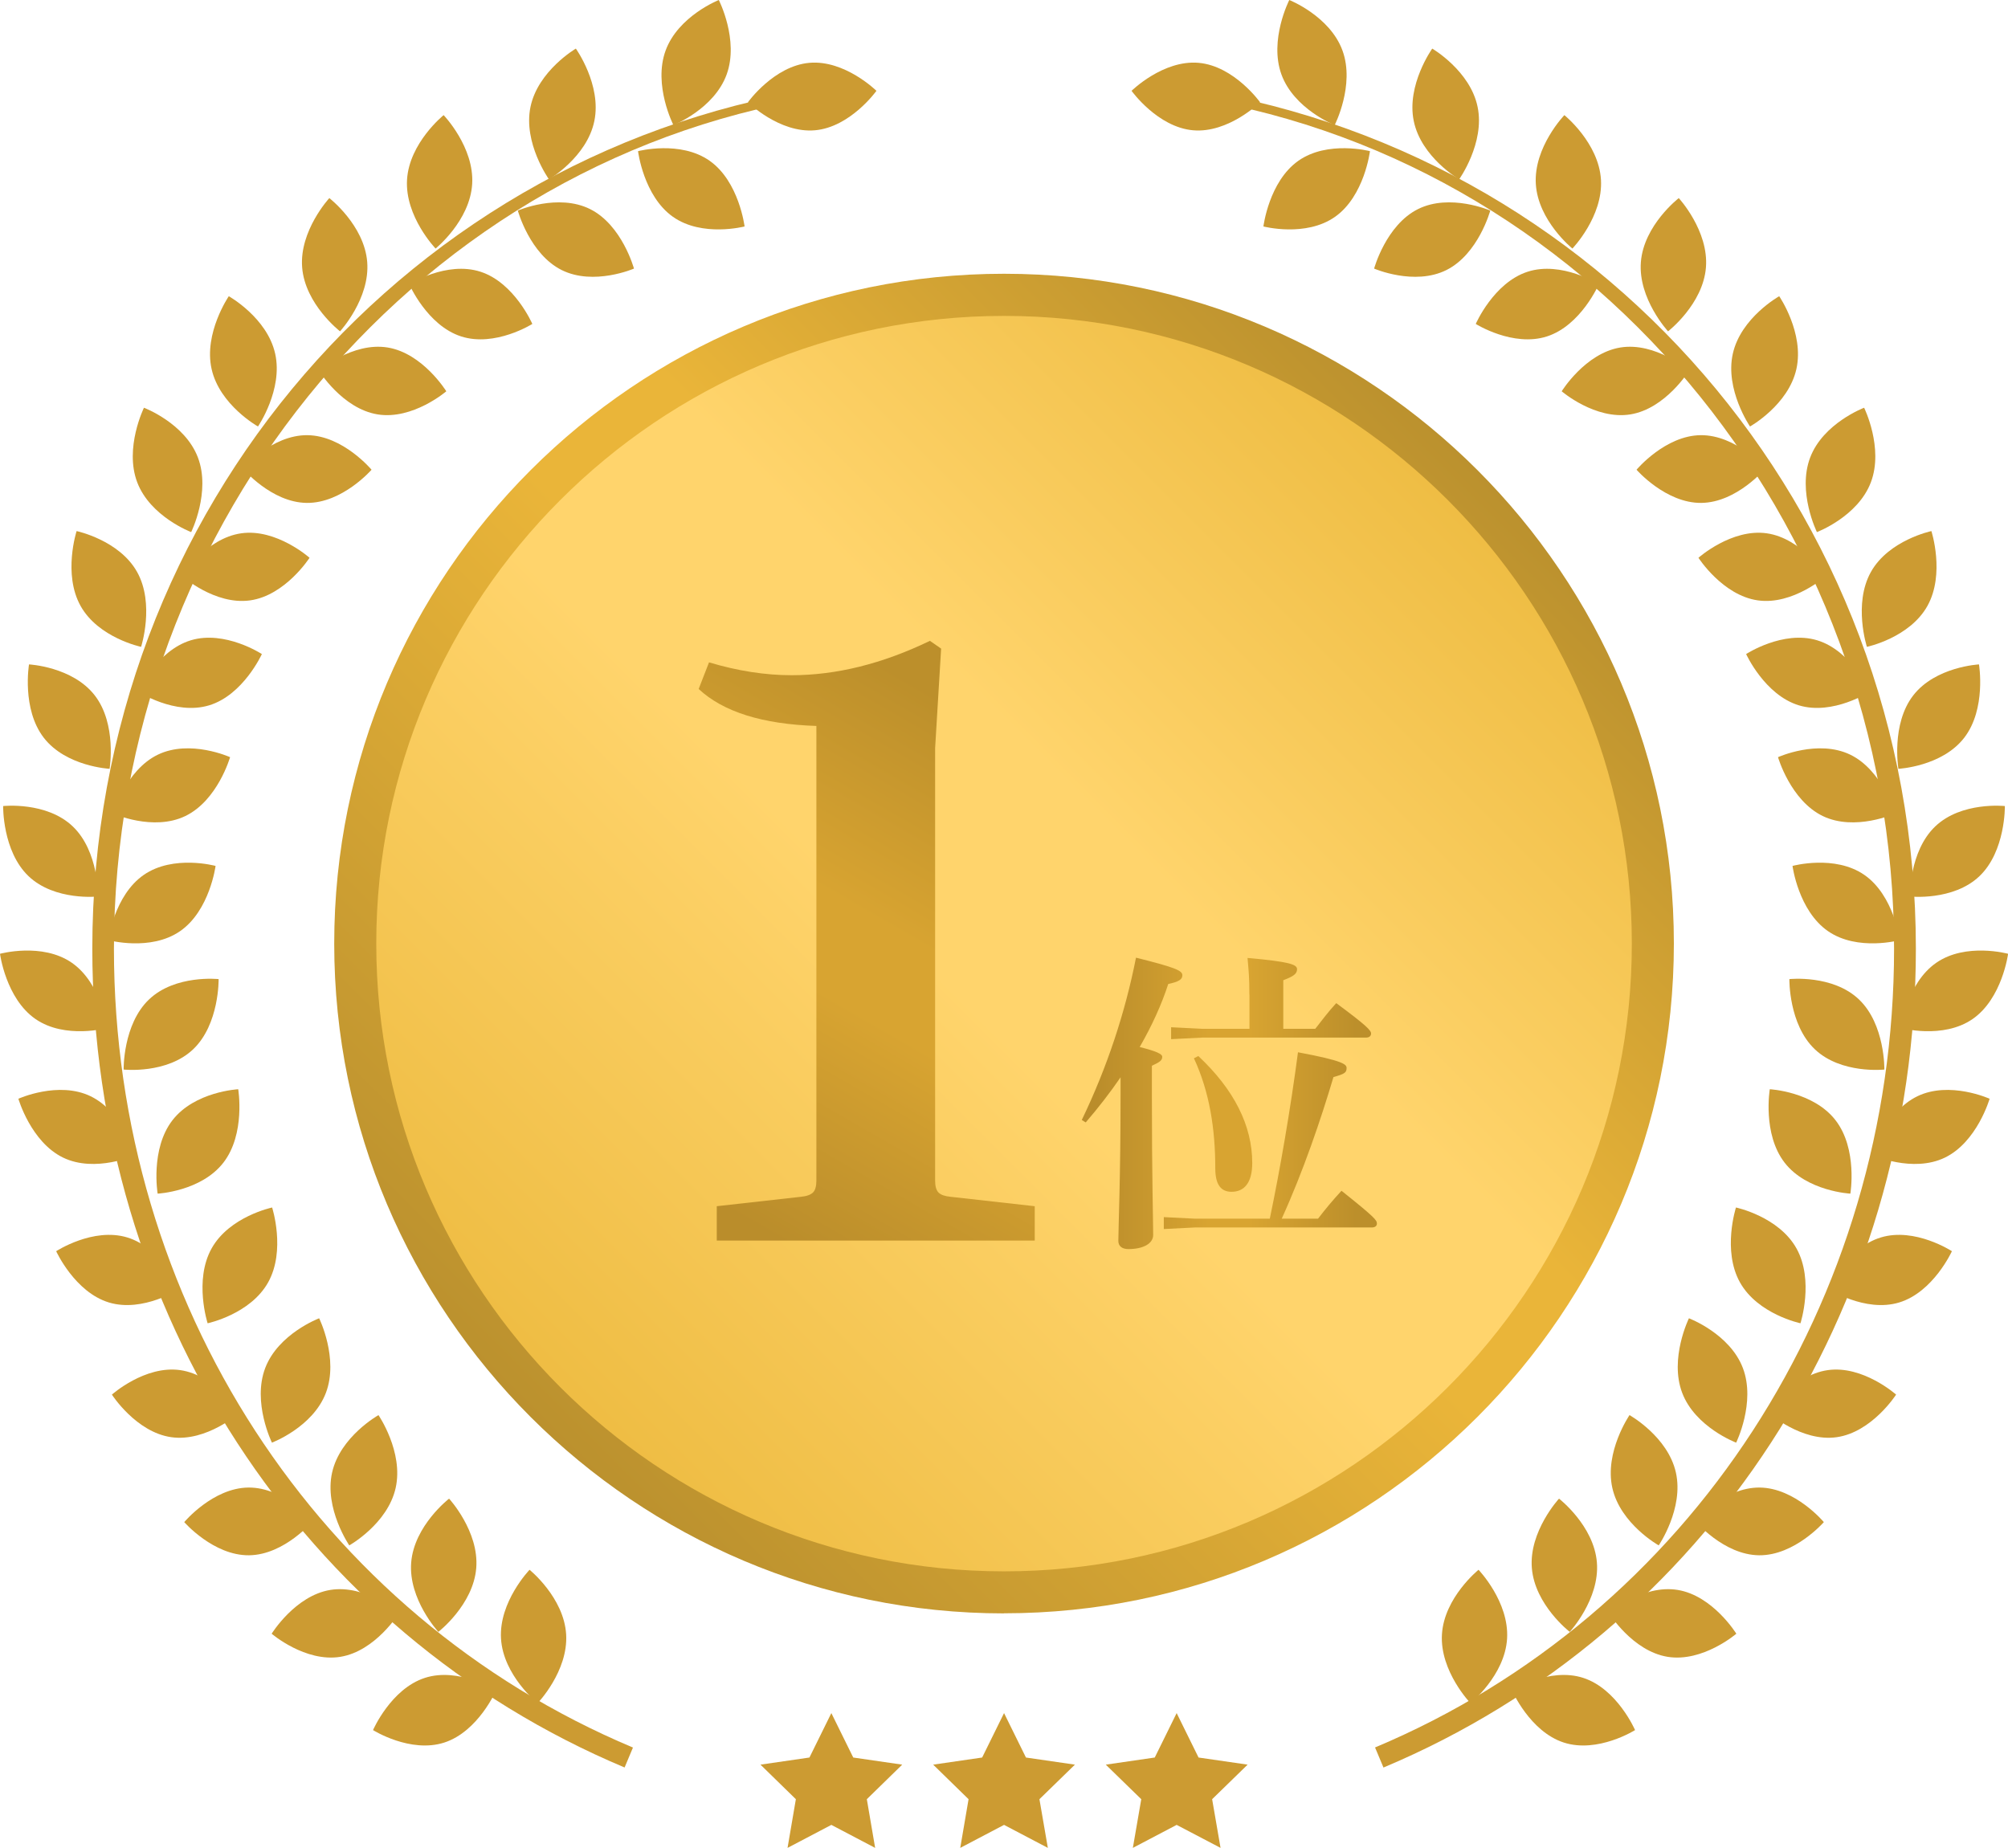 <?xml version="1.0" encoding="UTF-8"?>
<svg id="_レイヤー_2" data-name="レイヤー 2" xmlns="http://www.w3.org/2000/svg" xmlns:xlink="http://www.w3.org/1999/xlink" viewBox="0 0 217.31 200">
  <defs>
    <style>
      .cls-1 {
        fill: url(#_名称未設定グラデーション_157);
      }

      .cls-2 {
        fill: url(#_名称未設定グラデーション_157-2);
      }

      .cls-3 {
        fill: url(#_名称未設定グラデーション_54);
      }

      .cls-4 {
        fill: #cc9b32;
      }

      .cls-5 {
        fill: url(#_名称未設定グラデーション_53);
      }
    </style>
    <linearGradient id="_名称未設定グラデーション_54" data-name="名称未設定グラデーション 54" x1="59.01" y1="151.78" x2="158.31" y2="52.48" gradientUnits="userSpaceOnUse">
      <stop offset="0" stop-color="#eebc42"/>
      <stop offset=".45" stop-color="#ffd46c"/>
      <stop offset=".62" stop-color="#ffd46c"/>
      <stop offset="1" stop-color="#eebc42"/>
    </linearGradient>
    <linearGradient id="_名称未設定グラデーション_53" data-name="名称未設定グラデーション 53" x1="57.42" y1="153.36" x2="159.89" y2="50.89" gradientUnits="userSpaceOnUse">
      <stop offset="0" stop-color="#bb912e"/>
      <stop offset=".5" stop-color="#eab539"/>
      <stop offset=".62" stop-color="#eab539"/>
      <stop offset="1" stop-color="#bb912e"/>
    </linearGradient>
    <linearGradient id="_名称未設定グラデーション_157" data-name="名称未設定グラデーション 157" x1="76.62" y1="133.72" x2="110.49" y2="75.05" gradientUnits="userSpaceOnUse">
      <stop offset=".05" stop-color="#ba8d2b"/>
      <stop offset=".43" stop-color="#d8a431"/>
      <stop offset=".57" stop-color="#d8a431"/>
      <stop offset=".93" stop-color="#bc8f2b"/>
    </linearGradient>
    <linearGradient id="_名称未設定グラデーション_157-2" data-name="名称未設定グラデーション 157" x1="117.07" y1="119.42" x2="149.02" y2="119.42" xlink:href="#_名称未設定グラデーション_157"/>
  </defs>
  <g id="_レイヤー" data-name="レイヤー">
    <g>
      <g>
        <polygon class="cls-4" points="89.97 185.41 92.34 190.22 97.64 190.99 93.81 194.73 94.71 200 89.97 197.51 85.23 200 86.13 194.73 82.3 190.99 87.6 190.22 89.97 185.41"/>
        <polygon class="cls-4" points="108.66 185.41 111.03 190.22 116.33 190.99 112.49 194.73 113.4 200 108.66 197.51 103.92 200 104.82 194.73 100.99 190.99 106.29 190.22 108.66 185.41"/>
        <polygon class="cls-4" points="127.34 185.41 129.71 190.22 135.02 190.99 131.18 194.73 132.09 200 127.34 197.51 122.6 200 123.51 194.73 119.67 190.99 124.97 190.22 127.34 185.41"/>
      </g>
      <g>
        <g>
          <path class="cls-4" d="M87.59,6.8c-3.84.34-6.65,4.27-6.65,4.27,0,0,3.42,3.37,7.26,3.03,3.84-.34,6.65-4.27,6.65-4.27,0,0-3.42-3.37-7.26-3.03Z"/>
          <g>
            <path class="cls-4" d="M78.64,8.06c-1.36,3.74-5.76,5.48-5.76,5.48,0,0-2.21-4.32-.85-8.06s5.76-5.48,5.76-5.48c0,0,2.21,4.32.85,8.06Z"/>
            <path class="cls-4" d="M76.81,17.41c-3.18-2.25-7.76-1.05-7.76-1.05,0,0,.59,4.85,3.77,7.1,3.18,2.25,7.76,1.05,7.76,1.05,0,0-.59-4.85-3.77-7.1Z"/>
          </g>
          <g>
            <path class="cls-4" d="M64.32,13.1c-.8,3.91-4.91,6.31-4.91,6.31,0,0-2.81-3.93-2-7.84s4.91-6.31,4.91-6.31c0,0,2.81,3.93,2,7.84Z"/>
            <path class="cls-4" d="M63.86,22.63c-3.47-1.73-7.82.16-7.82.16,0,0,1.28,4.71,4.75,6.44,3.47,1.73,7.82-.16,7.82-.16,0,0-1.28-4.71-4.75-6.44Z"/>
          </g>
          <g>
            <path class="cls-4" d="M51.1,19.91c-.24,3.99-3.96,6.99-3.96,6.99,0,0-3.33-3.46-3.09-7.45.24-3.99,3.96-6.99,3.96-6.99,0,0,3.33,3.46,3.09,7.45Z"/>
            <path class="cls-4" d="M52,29.41c-3.68-1.19-7.71,1.35-7.71,1.35,0,0,1.93,4.46,5.61,5.65,3.68,1.19,7.71-1.35,7.71-1.35,0,0-1.93-4.46-5.61-5.65Z"/>
          </g>
          <g>
            <path class="cls-4" d="M39.74,28.35c.32,3.98-2.94,7.51-2.94,7.51,0,0-3.78-2.92-4.1-6.91-.32-3.98,2.94-7.51,2.94-7.51,0,0,3.78,2.92,4.1,6.91Z"/>
            <path class="cls-4" d="M41.95,37.61c-3.81-.62-7.44,2.5-7.44,2.5,0,0,2.54,4.12,6.35,4.74s7.44-2.5,7.44-2.5c0,0-2.54-4.12-6.35-4.74Z"/>
          </g>
          <g>
            <path class="cls-4" d="M29.78,38.28c.87,3.89-1.86,7.88-1.86,7.88,0,0-4.15-2.32-5.02-6.22-.87-3.89,1.86-7.88,1.86-7.88,0,0,4.15,2.32,5.02,6.22Z"/>
            <path class="cls-4" d="M33.27,47.1c-3.85-.04-7.01,3.59-7.01,3.59,0,0,3.09,3.7,6.94,3.74,3.85.04,7.01-3.59,7.01-3.59,0,0-3.09-3.7-6.94-3.74Z"/>
          </g>
          <g>
            <path class="cls-4" d="M21.42,49.52c1.41,3.72-.73,8.07-.73,8.07,0,0-4.43-1.67-5.84-5.39-1.41-3.72.73-8.07.73-8.07,0,0,4.43,1.67,5.84,5.39Z"/>
            <path class="cls-4" d="M26.11,57.72c-3.82.54-6.43,4.61-6.43,4.61,0,0,3.57,3.19,7.39,2.65,3.82-.54,6.43-4.61,6.43-4.61,0,0-3.58-3.19-7.39-2.65Z"/>
          </g>
          <g>
            <path class="cls-4" d="M14.84,61.91c1.93,3.46.43,8.1.43,8.1,0,0-4.62-.97-6.55-4.43s-.43-8.1-.43-8.1c0,0,4.62.97,6.55,4.43Z"/>
            <path class="cls-4" d="M20.65,69.3c-3.7,1.12-5.71,5.55-5.71,5.55,0,0,3.99,2.61,7.69,1.49,3.7-1.12,5.71-5.55,5.71-5.55,0,0-3.99-2.61-7.69-1.49Z"/>
          </g>
          <g>
            <path class="cls-4" d="M10.26,75.27c2.41,3.12,1.6,7.94,1.6,7.94,0,0-4.71-.24-7.12-3.36-2.41-3.12-1.6-7.94-1.6-7.94,0,0,4.71.24,7.12,3.36Z"/>
            <path class="cls-4" d="M17.08,81.68c-3.49,1.69-4.84,6.37-4.84,6.37,0,0,4.32,1.96,7.82.27s4.84-6.37,4.84-6.37c0,0-4.32-1.96-7.82-.27Z"/>
          </g>
          <g>
            <path class="cls-4" d="M7.87,89.44c2.84,2.7,2.75,7.59,2.75,7.59,0,0-4.69.51-7.53-2.2s-2.75-7.59-2.75-7.59c0,0,4.69-.51,7.53,2.2Z"/>
            <path class="cls-4" d="M15.56,94.69c-3.21,2.22-3.84,7.06-3.84,7.06,0,0,4.56,1.25,7.77-.97s3.84-7.06,3.84-7.06c0,0-4.56-1.25-7.77.97Z"/>
          </g>
          <g>
            <path class="cls-4" d="M7.77,104.2c3.21,2.22,3.84,7.06,3.84,7.06,0,0-4.56,1.25-7.77-.97-3.21-2.22-3.84-7.06-3.84-7.06,0,0,4.56-1.25,7.77.97Z"/>
            <path class="cls-4" d="M16.13,108.17c-2.84,2.7-2.75,7.59-2.75,7.59,0,0,4.69.51,7.53-2.2s2.75-7.59,2.75-7.59c0,0-4.69-.51-7.53,2.2Z"/>
          </g>
          <g>
            <path class="cls-4" d="M9.81,118.65c3.49,1.69,4.84,6.37,4.84,6.37,0,0-4.32,1.96-7.82.27-3.49-1.69-4.84-6.37-4.84-6.37,0,0,4.32-1.96,7.82-.27Z"/>
            <path class="cls-4" d="M18.66,121.25c-2.41,3.12-1.6,7.94-1.6,7.94,0,0,4.71-.24,7.12-3.36,2.41-3.12,1.6-7.94,1.6-7.94,0,0-4.71.24-7.12,3.36Z"/>
          </g>
          <g>
            <path class="cls-4" d="M13.77,133.93c3.7,1.12,5.71,5.55,5.71,5.55,0,0-3.99,2.61-7.69,1.49-3.7-1.12-5.71-5.55-5.71-5.55,0,0,3.99-2.61,7.69-1.49Z"/>
            <path class="cls-4" d="M22.9,135.12c-1.93,3.46-.43,8.1-.43,8.1,0,0,4.62-.97,6.55-4.43s.43-8.1.43-8.1c0,0-4.62.97-6.55,4.43Z"/>
          </g>
          <g>
            <path class="cls-4" d="M19.5,148.29c3.82.54,6.43,4.61,6.43,4.61,0,0-3.58,3.19-7.39,2.65-3.82-.54-6.43-4.61-6.43-4.61,0,0,3.57-3.19,7.39-2.65Z"/>
            <path class="cls-4" d="M28.7,148.07c-1.41,3.72.73,8.07.73,8.07,0,0,4.43-1.67,5.84-5.39s-.73-8.07-.73-8.07c0,0-4.43,1.67-5.84,5.39Z"/>
          </g>
          <g>
            <path class="cls-4" d="M26.88,161c3.85-.04,7.01,3.59,7.01,3.59,0,0-3.09,3.7-6.94,3.74-3.85.04-7.01-3.59-7.01-3.59,0,0,3.09-3.7,6.94-3.74Z"/>
            <path class="cls-4" d="M35.94,159.38c-.87,3.89,1.86,7.88,1.86,7.88,0,0,4.15-2.32,5.02-6.22s-1.86-7.88-1.86-7.88c0,0-4.15,2.32-5.02,6.22Z"/>
          </g>
          <g>
            <path class="cls-4" d="M35.75,172.08c3.81-.62,7.44,2.5,7.44,2.5,0,0-2.54,4.12-6.35,4.74s-7.44-2.5-7.44-2.5c0,0,2.54-4.12,6.35-4.74Z"/>
            <path class="cls-4" d="M44.5,169.11c-.32,3.98,2.94,7.51,2.94,7.51,0,0,3.78-2.92,4.1-6.91.32-3.98-2.94-7.51-2.94-7.51,0,0-3.78,2.92-4.1,6.91Z"/>
          </g>
          <g>
            <path class="cls-4" d="M45.98,181.6c3.68-1.19,7.71,1.35,7.71,1.35,0,0-1.93,4.46-5.61,5.65-3.68,1.19-7.71-1.35-7.71-1.35,0,0,1.93-4.46,5.61-5.65Z"/>
            <path class="cls-4" d="M54.22,177.35c.24,3.99,3.96,6.99,3.96,6.99,0,0,3.33-3.46,3.09-7.45-.24-3.99-3.96-6.99-3.96-6.99,0,0-3.33,3.46-3.09,7.45Z"/>
          </g>
        </g>
        <path class="cls-4" d="M67.6,191.3c-35-14.7-57.61-49.48-57.61-88.62C9.98,55.02,44.51,15.7,90.03,9.36l.13.92C45.79,16.46,12.33,56.19,12.33,102.69c0,38.19,22.05,72.12,56.17,86.45l-.91,2.17Z"/>
      </g>
      <g>
        <g>
          <path class="cls-4" d="M129.72,6.8c3.84.34,6.65,4.27,6.65,4.27,0,0-3.42,3.37-7.26,3.03-3.84-.34-6.65-4.27-6.65-4.27,0,0,3.42-3.37,7.26-3.03Z"/>
          <g>
            <path class="cls-4" d="M138.68,8.06c1.36,3.74,5.76,5.48,5.76,5.48,0,0,2.21-4.32.85-8.06-1.36-3.74-5.76-5.48-5.76-5.48,0,0-2.21,4.32-.85,8.06Z"/>
            <path class="cls-4" d="M140.5,17.41c3.18-2.25,7.76-1.05,7.76-1.05,0,0-.59,4.85-3.77,7.1-3.18,2.25-7.76,1.05-7.76,1.05,0,0,.59-4.85,3.77-7.1Z"/>
          </g>
          <g>
            <path class="cls-4" d="M153,13.1c.8,3.91,4.91,6.31,4.91,6.31,0,0,2.81-3.93,2-7.84-.8-3.91-4.91-6.31-4.91-6.31,0,0-2.81,3.93-2,7.84Z"/>
            <path class="cls-4" d="M153.46,22.63c3.47-1.73,7.82.16,7.82.16,0,0-1.28,4.71-4.75,6.44-3.47,1.73-7.82-.16-7.82-.16,0,0,1.28-4.71,4.75-6.44Z"/>
          </g>
          <g>
            <path class="cls-4" d="M166.21,19.91c.24,3.99,3.96,6.99,3.96,6.99,0,0,3.33-3.46,3.09-7.45-.24-3.99-3.96-6.99-3.96-6.99,0,0-3.33,3.46-3.09,7.45Z"/>
            <path class="cls-4" d="M165.32,29.41c3.68-1.19,7.71,1.35,7.71,1.35,0,0-1.93,4.46-5.61,5.65-3.68,1.19-7.71-1.35-7.71-1.35,0,0,1.93-4.46,5.61-5.65Z"/>
          </g>
          <g>
            <path class="cls-4" d="M177.58,28.35c-.32,3.98,2.94,7.51,2.94,7.51,0,0,3.78-2.92,4.1-6.91.32-3.98-2.94-7.51-2.94-7.51,0,0-3.78,2.92-4.1,6.91Z"/>
            <path class="cls-4" d="M175.36,37.61c3.81-.62,7.44,2.5,7.44,2.5,0,0-2.54,4.12-6.35,4.74s-7.44-2.5-7.44-2.5c0,0,2.54-4.12,6.35-4.74Z"/>
          </g>
          <g>
            <path class="cls-4" d="M187.53,38.28c-.87,3.89,1.86,7.88,1.86,7.88,0,0,4.15-2.32,5.02-6.22s-1.86-7.88-1.86-7.88c0,0-4.15,2.32-5.02,6.22Z"/>
            <path class="cls-4" d="M184.05,47.1c3.85-.04,7.01,3.59,7.01,3.59,0,0-3.09,3.7-6.94,3.74-3.85.04-7.01-3.59-7.01-3.59,0,0,3.09-3.7,6.94-3.74Z"/>
          </g>
          <g>
            <path class="cls-4" d="M195.9,49.52c-1.41,3.72.73,8.07.73,8.07,0,0,4.43-1.67,5.84-5.39s-.73-8.07-.73-8.07c0,0-4.43,1.67-5.84,5.39Z"/>
            <path class="cls-4" d="M191.2,57.72c3.82.54,6.43,4.61,6.43,4.61,0,0-3.58,3.19-7.39,2.65-3.82-.54-6.43-4.61-6.43-4.61,0,0,3.58-3.19,7.39-2.65Z"/>
          </g>
          <g>
            <path class="cls-4" d="M202.47,61.91c-1.93,3.46-.43,8.1-.43,8.1,0,0,4.62-.97,6.55-4.43,1.93-3.46.43-8.1.43-8.1,0,0-4.62.97-6.55,4.43Z"/>
            <path class="cls-4" d="M196.66,69.3c3.7,1.12,5.71,5.55,5.71,5.55,0,0-3.99,2.61-7.69,1.49-3.7-1.12-5.71-5.55-5.71-5.55,0,0,3.99-2.61,7.69-1.49Z"/>
          </g>
          <g>
            <path class="cls-4" d="M207.05,75.27c-2.41,3.12-1.6,7.94-1.6,7.94,0,0,4.71-.24,7.12-3.36,2.41-3.12,1.6-7.94,1.6-7.94,0,0-4.71.24-7.12,3.36Z"/>
            <path class="cls-4" d="M200.24,81.68c3.49,1.69,4.84,6.37,4.84,6.37,0,0-4.32,1.96-7.82.27-3.49-1.69-4.84-6.37-4.84-6.37,0,0,4.32-1.96,7.82-.27Z"/>
          </g>
          <g>
            <path class="cls-4" d="M209.44,89.44c-2.84,2.7-2.75,7.59-2.75,7.59,0,0,4.69.51,7.53-2.2s2.75-7.59,2.75-7.59c0,0-4.69-.51-7.53,2.2Z"/>
            <path class="cls-4" d="M201.76,94.69c3.21,2.22,3.84,7.06,3.84,7.06,0,0-4.56,1.25-7.77-.97s-3.84-7.06-3.84-7.06c0,0,4.56-1.25,7.77.97Z"/>
          </g>
          <g>
            <path class="cls-4" d="M209.55,104.2c-3.21,2.22-3.84,7.06-3.84,7.06,0,0,4.56,1.25,7.77-.97,3.21-2.22,3.84-7.06,3.84-7.06,0,0-4.56-1.25-7.77.97Z"/>
            <path class="cls-4" d="M201.18,108.17c2.84,2.7,2.75,7.59,2.75,7.59,0,0-4.69.51-7.53-2.2-2.84-2.7-2.75-7.59-2.75-7.59,0,0,4.69-.51,7.53,2.2Z"/>
          </g>
          <g>
            <path class="cls-4" d="M207.5,118.65c-3.49,1.69-4.84,6.37-4.84,6.37,0,0,4.32,1.96,7.82.27,3.49-1.69,4.84-6.37,4.84-6.37,0,0-4.32-1.96-7.82-.27Z"/>
            <path class="cls-4" d="M198.65,121.25c2.41,3.12,1.6,7.94,1.6,7.94,0,0-4.71-.24-7.12-3.36-2.41-3.12-1.6-7.94-1.6-7.94,0,0,4.71.24,7.12,3.36Z"/>
          </g>
          <g>
            <path class="cls-4" d="M203.55,133.93c-3.7,1.12-5.71,5.55-5.71,5.55,0,0,3.99,2.61,7.69,1.49,3.7-1.12,5.71-5.55,5.71-5.55,0,0-3.99-2.61-7.69-1.49Z"/>
            <path class="cls-4" d="M194.42,135.12c1.93,3.46.43,8.1.43,8.1,0,0-4.62-.97-6.55-4.43-1.93-3.46-.43-8.1-.43-8.1,0,0,4.62.97,6.55,4.43Z"/>
          </g>
          <g>
            <path class="cls-4" d="M197.81,148.29c-3.82.54-6.43,4.61-6.43,4.61,0,0,3.58,3.19,7.39,2.65,3.82-.54,6.43-4.61,6.43-4.61,0,0-3.58-3.19-7.39-2.65Z"/>
            <path class="cls-4" d="M188.62,148.07c1.41,3.72-.73,8.07-.73,8.07,0,0-4.43-1.67-5.84-5.39s.73-8.07.73-8.07c0,0,4.43,1.67,5.84,5.39Z"/>
          </g>
          <g>
            <path class="cls-4" d="M190.44,161c-3.85-.04-7.01,3.59-7.01,3.59,0,0,3.09,3.7,6.94,3.74,3.85.04,7.01-3.59,7.01-3.59,0,0-3.09-3.7-6.94-3.74Z"/>
            <path class="cls-4" d="M181.37,159.38c.87,3.89-1.86,7.88-1.86,7.88,0,0-4.15-2.32-5.02-6.22s1.86-7.88,1.86-7.88c0,0,4.15,2.32,5.02,6.22Z"/>
          </g>
          <g>
            <path class="cls-4" d="M181.56,172.08c-3.81-.62-7.44,2.5-7.44,2.5,0,0,2.54,4.12,6.35,4.74s7.44-2.5,7.44-2.5c0,0-2.54-4.12-6.35-4.74Z"/>
            <path class="cls-4" d="M172.82,169.11c.32,3.98-2.94,7.51-2.94,7.51,0,0-3.78-2.92-4.1-6.91-.32-3.98,2.94-7.51,2.94-7.51,0,0,3.78,2.92,4.1,6.91Z"/>
          </g>
          <g>
            <path class="cls-4" d="M171.34,181.6c-3.68-1.19-7.71,1.35-7.71,1.35,0,0,1.93,4.46,5.61,5.65s7.71-1.35,7.71-1.35c0,0-1.93-4.46-5.61-5.65Z"/>
            <path class="cls-4" d="M163.1,177.35c-.24,3.99-3.96,6.99-3.96,6.99,0,0-3.33-3.46-3.09-7.45.24-3.99,3.96-6.99,3.96-6.99,0,0,3.33,3.46,3.09,7.45Z"/>
          </g>
        </g>
        <path class="cls-4" d="M149.72,191.3l-.91-2.17c34.12-14.33,56.17-48.27,56.17-86.45,0-46.5-33.46-86.22-77.82-92.4l.13-.9c45.52,6.34,80.05,45.64,80.05,93.3,0,39.13-22.61,73.92-57.61,88.62Z"/>
      </g>
      <g>
        <circle class="cls-3" cx="108.66" cy="102.13" r="70.22"/>
        <path class="cls-5" d="M108.66,174.62c-39.97,0-72.49-32.52-72.49-72.49S68.68,29.63,108.66,29.63s72.49,32.52,72.49,72.49-32.52,72.49-72.49,72.49ZM108.66,34.19c-37.46,0-67.94,30.48-67.94,67.94s30.48,67.94,67.94,67.94,67.94-30.48,67.94-67.94-30.48-67.94-67.94-67.94Z"/>
      </g>
      <g>
        <path class="cls-1" d="M76.74,71.69c3.1.93,6.08,1.39,8.93,1.39,4.84,0,9.83-1.24,14.97-3.72l1.21.84-.65,10.79v46.78c0,.62.12,1.05.37,1.3.25.25.68.4,1.3.46l9.11,1.02v3.72h-34.41v-3.72l9.11-1.02c.62-.06,1.05-.22,1.3-.46.25-.25.37-.68.37-1.3v-49.2c-5.83-.19-10.08-1.52-12.74-4l1.12-2.88Z"/>
        <path class="cls-2" d="M117.07,121.22c2.75-5.7,4.71-11.67,5.87-17.57,4.21,1.05,5.02,1.39,5.02,1.9,0,.47-.41.71-1.53.95-.71,2.2-1.76,4.51-3.09,6.82,1.76.44,2.44.75,2.44,1.05,0,.41-.27.58-1.12.98v3.22c0,8.65.14,13.84.14,15.09,0,.92-1.05,1.53-2.68,1.53-.71,0-1.09-.34-1.09-.88,0-1.36.24-6.72.24-15.84v-1.87c-1.12,1.63-2.37,3.26-3.77,4.88l-.44-.27ZM137.42,131.9c1.12-5.36,2.24-11.87,3.05-18.01,4.95.92,5.26,1.32,5.26,1.7,0,.48-.17.64-1.42.98-1.36,4.58-3.26,10.18-5.6,15.33h3.93c.75-.98,1.59-2,2.54-3.02,3.7,2.95,3.83,3.19,3.83,3.56,0,.24-.2.41-.54.41h-19.13l-3.39.17v-1.29l3.39.17h8.07ZM135.21,107.65c0-1.9-.07-2.48-.2-3.97,4.58.41,5.36.71,5.36,1.22s-.41.78-1.49,1.19v5.26h3.46c.68-.88,1.46-1.9,2.27-2.78,3.26,2.41,3.77,2.95,3.77,3.29,0,.24-.17.44-.54.44h-17.71l-3.39.17v-1.29l3.39.17h5.09v-3.7ZM129.69,114.3c3.87,3.63,5.83,7.53,5.83,11.57,0,2.17-.88,3.12-2.24,3.12-1.15,0-1.76-.78-1.76-2.54,0-4.24-.61-8.24-2.31-11.91l.47-.24Z"/>
      </g>
    </g>
  </g>
</svg>